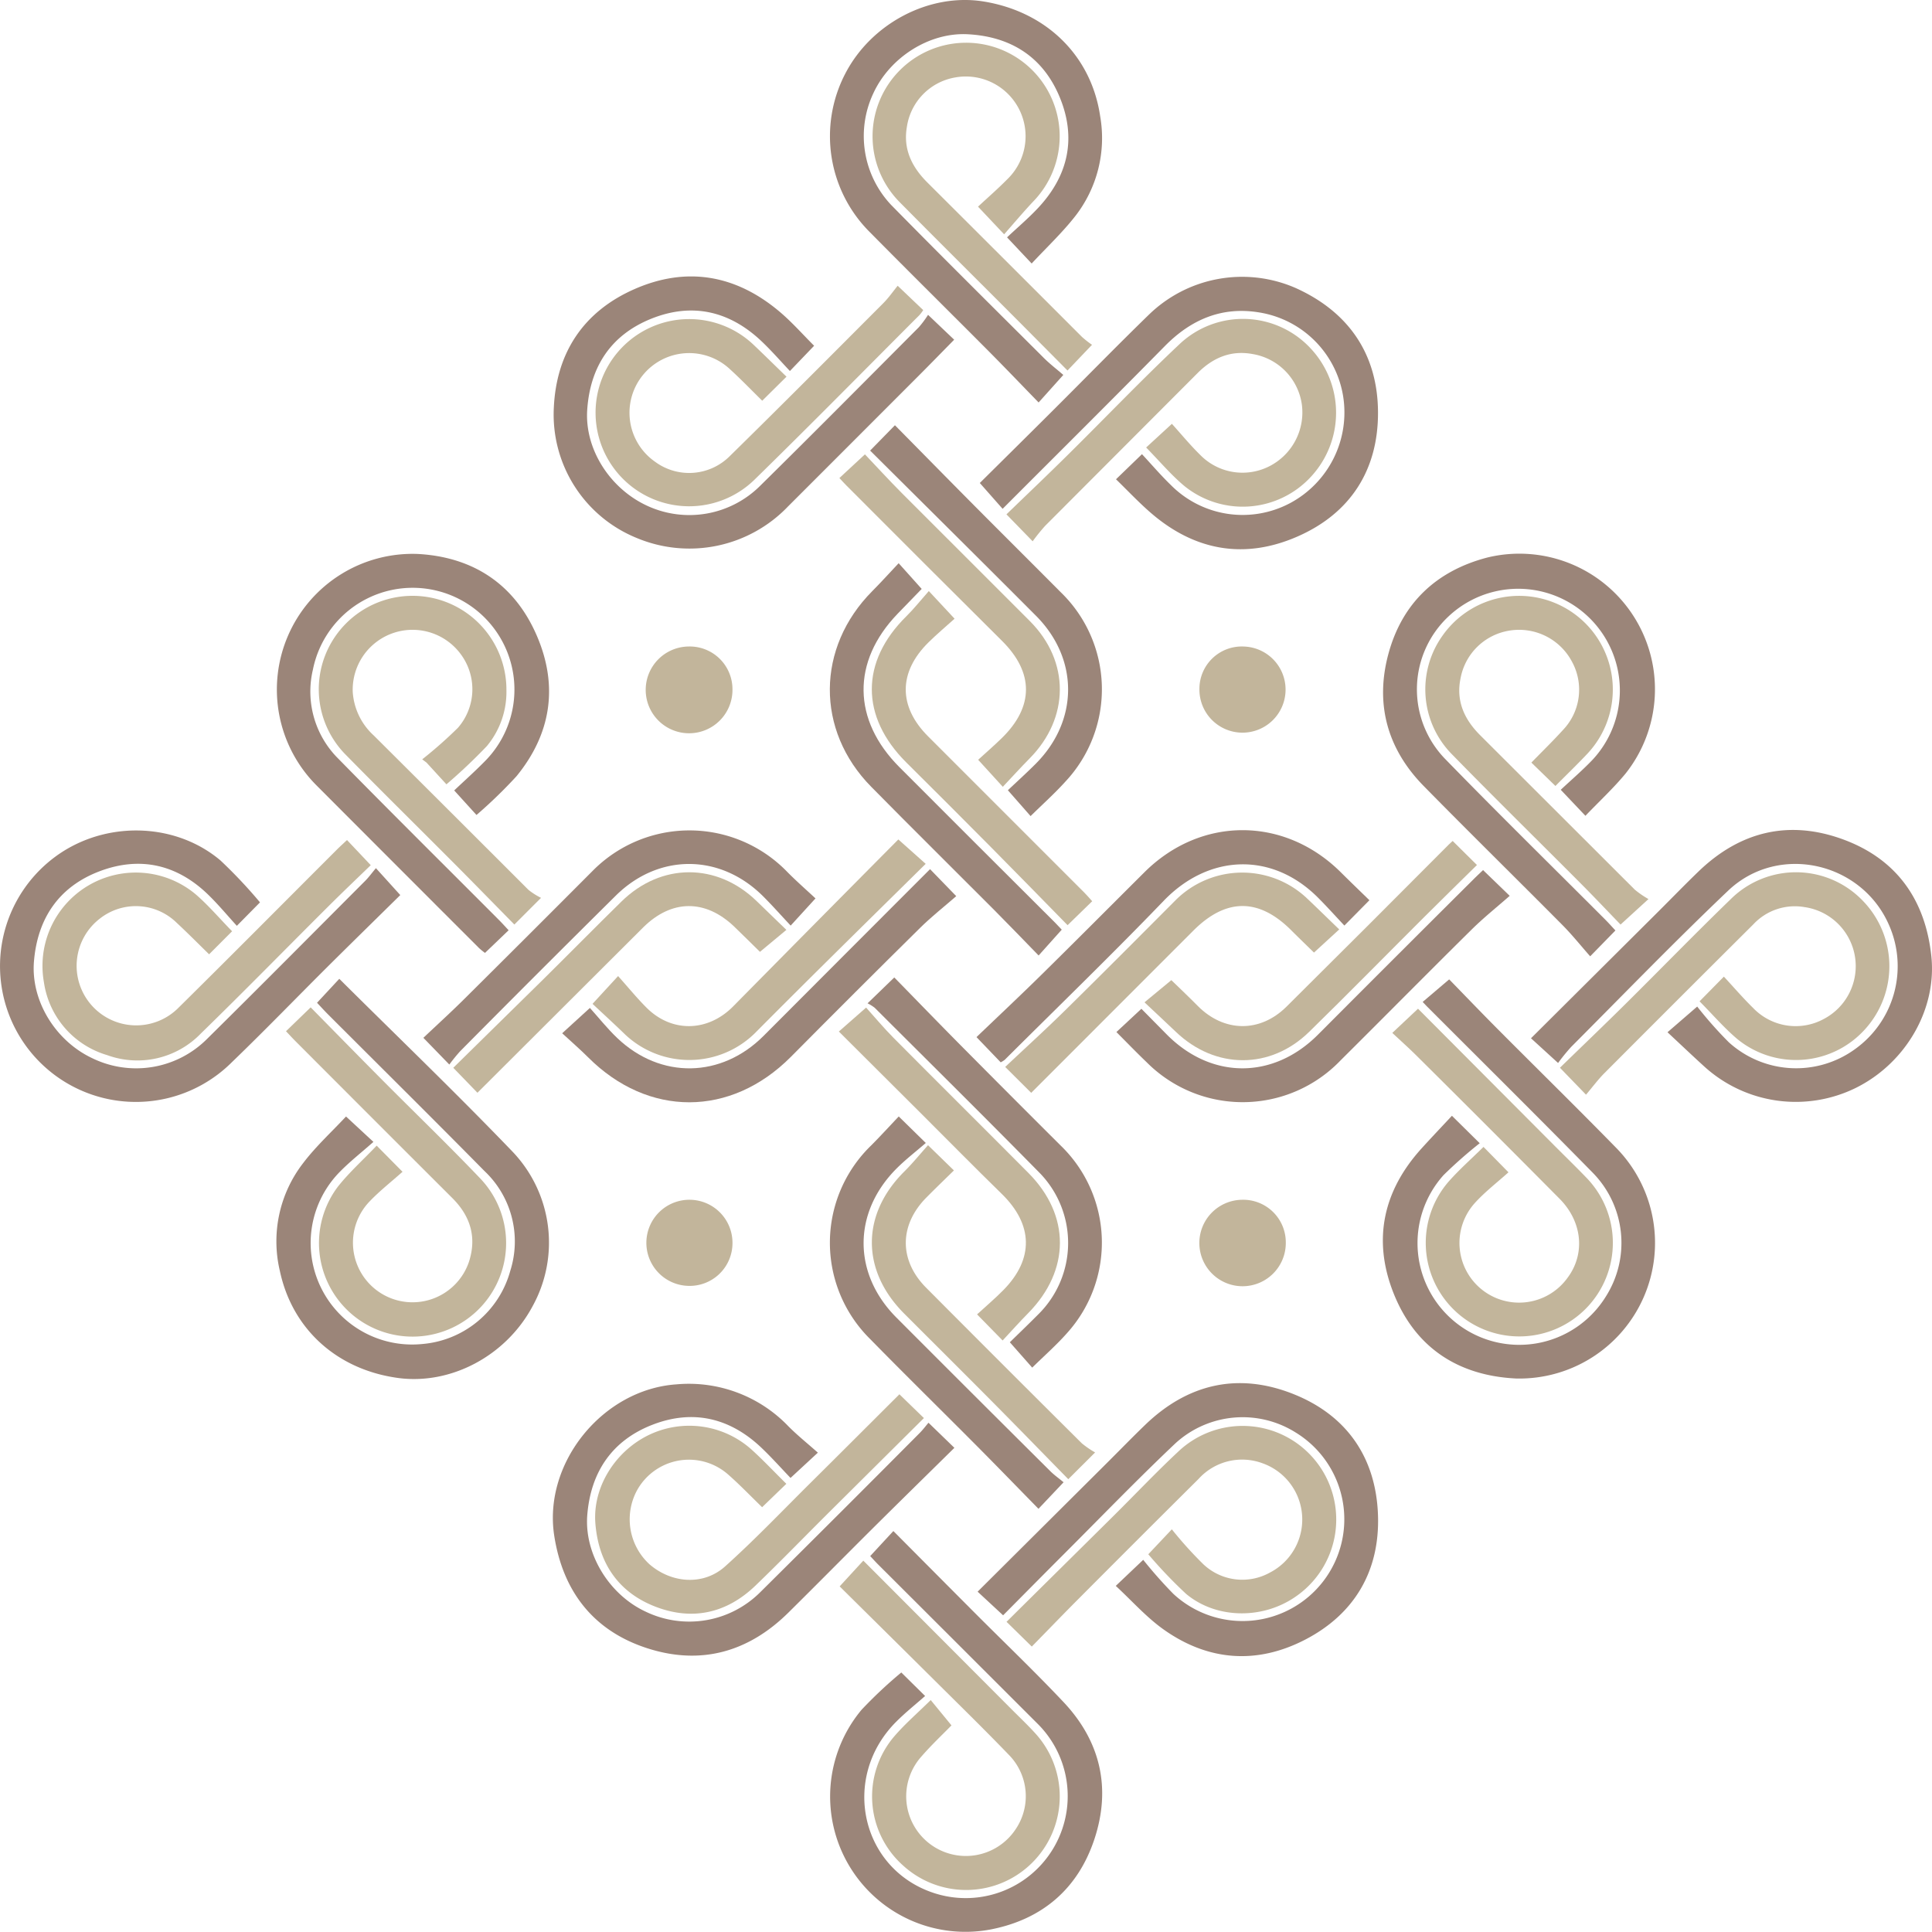 <svg xmlns="http://www.w3.org/2000/svg" width="298.369" height="298.356" viewBox="0 0 298.369 298.356">
  <g id="element_bottom" data-name="element bottom" transform="translate(-1489.828 -1560.127)">
    <g id="Group_487" data-name="Group 487">
      <path id="Path_2229" data-name="Path 2229" d="M1739.308,1703.823l-3.9,3.993c-1.461-1.656-2.776-3.307-4.255-4.8-7.133-7.185-14.359-14.277-21.454-21.5-5.673-5.773-7.554-12.776-5.42-20.523,2.138-7.762,7.407-12.715,15.226-14.76a20.938,20.938,0,0,1,21.369,33.357c-1.882,2.279-4.071,4.3-6.2,6.526l-3.811-4.018c1.545-1.447,3.257-2.919,4.817-4.536a15.7,15.7,0,0,0-22.158-22.231,15.435,15.435,0,0,0-.419,22.1c8.144,8.37,16.482,16.552,24.733,24.818C1738.33,1702.751,1738.79,1703.27,1739.308,1703.823Z" fill="#9b8579"/>
      <path id="Path_2230" data-name="Path 2230" d="M1633.221,1779.848l4,3.874c-4.069,4.01-8.108,7.964-12.118,11.947-4.522,4.492-8.995,9.032-13.528,13.511-6.188,6.114-13.566,8.163-21.828,5.48-8.289-2.693-12.983-8.77-14.322-17.341-1.76-11.272,7.5-22.637,18.889-23.4a21.282,21.282,0,0,1,17.286,6.493c1.392,1.4,2.939,2.636,4.537,4.056l-4.223,3.905c-1.448-1.51-2.89-3.13-4.454-4.623-4.856-4.634-10.562-6.018-16.823-3.609s-9.579,7.3-10.112,13.956c-.484,6.04,3.393,12.313,9.013,14.924a15.517,15.517,0,0,0,17.669-2.972q12.375-12.262,24.656-24.62C1632.358,1780.934,1632.78,1780.365,1633.221,1779.848Z" fill="#9b8579"/>
      <path id="Path_2231" data-name="Path 2231" d="M1654.042,1618.028c-1.453,1.622-2.525,2.817-3.815,4.256-2.659-2.734-5.1-5.289-7.588-7.793-6.142-6.173-12.337-12.293-18.456-18.489a20.915,20.915,0,0,1-3.826-24.481c4.018-7.8,13.029-12.513,21.368-11.165,9.662,1.561,16.646,8.345,18.013,17.753a19.612,19.612,0,0,1-3.873,15.423c-1.992,2.543-4.377,4.779-6.712,7.29l-3.8-4.038c1.587-1.5,3.3-2.943,4.819-4.572,4.638-4.97,5.919-10.747,3.323-17.048-2.566-6.227-7.532-9.389-14.2-9.747-5.975-.321-12.08,3.6-14.619,9.175a15.507,15.507,0,0,0,2.764,17.172c7.787,7.929,15.68,15.755,23.548,23.6C1651.932,1616.312,1653.005,1617.131,1654.042,1618.028Z" fill="#9b8579"/>
      <path id="Path_2232" data-name="Path 2232" d="M1624.218,1800.442c1.247-1.35,2.343-2.535,3.576-3.868,4.275,4.3,8.456,8.507,12.644,12.708,4.549,4.562,9.212,9.014,13.631,13.7,5.733,6.077,7.387,13.331,4.759,21.22-2.546,7.644-8.057,12.352-16,13.9a20.9,20.9,0,0,1-19.947-33.923,69.382,69.382,0,0,1,6.141-5.762l3.676,3.631c-1.449,1.282-3.041,2.548-4.468,3.979-8.629,8.65-5.45,22.818,5.915,26.478a15.752,15.752,0,0,0,15.838-26.256q-12.312-12.306-24.632-24.6C1624.959,1801.248,1624.586,1800.832,1624.218,1800.442Z" fill="#9b8579"/>
      <path id="Path_2233" data-name="Path 2233" d="M1714.056,1732.441l4.293,4.24a69.249,69.249,0,0,0-5.579,4.919,15.713,15.713,0,1,0,25.046,18.775,15.461,15.461,0,0,0-2.041-19.168c-8.426-8.585-16.981-17.044-25.481-25.557-.2-.2-.39-.407-.756-.789l4.094-3.484c2.319,2.379,4.892,5.064,7.514,7.7,6.093,6.122,12.262,12.167,18.3,18.341a20.952,20.952,0,0,1-15.463,35.6c-9.02-.436-15.66-4.811-18.982-13.281-3.2-8.166-1.567-15.69,4.338-22.223C1710.9,1735.794,1712.5,1734.114,1714.056,1732.441Z" fill="#9b8579"/>
      <path id="Path_2234" data-name="Path 2234" d="M1529.981,1699.484l-3.576,3.624c-1.468-1.607-2.852-3.279-4.4-4.786-4.823-4.7-10.555-6.006-16.8-3.639-6.277,2.378-9.589,7.281-10.133,13.932-.5,6.064,3.323,12.258,8.987,14.927a15.475,15.475,0,0,0,17.677-2.9c8.213-8.11,16.339-16.307,24.491-24.479.548-.549,1.007-1.189,1.656-1.963l3.764,4.157c-3.615,3.561-7.3,7.167-10.96,10.8-5.02,4.993-9.939,10.089-15.036,15a20.981,20.981,0,1,1-26.156-32.5c7.512-4.788,17.679-4.319,24.386,1.358A75.692,75.692,0,0,1,1529.981,1699.484Z" fill="#9b8579"/>
      <path id="Path_2235" data-name="Path 2235" d="M1543.267,1732.553l4.231,3.921c-1.868,1.657-3.7,3.086-5.305,4.743A15.673,15.673,0,0,0,1555,1767.694a15.425,15.425,0,0,0,13.636-11.319,14.961,14.961,0,0,0-4.007-15.419c-8-8.113-16.1-16.124-24.152-24.182-.593-.593-1.155-1.218-1.688-1.784l3.437-3.7c9,8.949,18.094,17.674,26.814,26.755a20.337,20.337,0,0,1,3.018,23.844c-4.1,7.644-12.631,12.169-20.812,11.038-9.347-1.292-16.283-7.5-18.2-16.535a19.739,19.739,0,0,1,3.619-16.668C1538.614,1737.157,1541.032,1734.95,1543.267,1732.553Z" fill="#9b8579"/>
      <path id="Path_2236" data-name="Path 2236" d="M1633.154,1608.75l4.032,3.839c-1.888,1.92-3.689,3.774-5.516,5.6q-10.055,10.068-20.12,20.128a21.074,21.074,0,0,1-23.444,4.871,20.569,20.569,0,0,1-12.753-20c.366-8.607,4.609-14.975,12.5-18.43,8.055-3.528,15.647-2.171,22.367,3.5,1.937,1.634,3.625,3.562,5.337,5.266l-3.738,3.9c-1.39-1.466-2.817-3.115-4.394-4.607-4.94-4.672-10.712-6.005-17.027-3.465-6.232,2.508-9.45,7.437-9.885,14.106-.391,6.012,3.489,12.107,9.244,14.769a15.494,15.494,0,0,0,17.483-3.091c8.22-8.1,16.346-16.3,24.493-24.475A16.559,16.559,0,0,0,1633.154,1608.75Z" fill="#9b8579"/>
      <path id="Path_2237" data-name="Path 2237" d="M1747.35,1719.544l4.586-3.968a61.884,61.884,0,0,0,4.866,5.5,15.472,15.472,0,0,0,19.558,1.036,15.743,15.743,0,0,0,5.2-19.121c-4.246-9.769-17.109-12.669-24.849-5.311-8.258,7.851-16.184,16.05-24.233,24.12a29.078,29.078,0,0,0-2.027,2.49l-4.183-3.818q9.878-9.829,19.728-19.632c2.057-2.048,4.075-4.137,6.166-6.149,6.414-6.17,13.941-7.989,22.279-4.94,8.291,3.033,12.738,9.348,13.656,18.06.864,8.2-3.958,16.48-11.61,20.3a21,21,0,0,1-23.512-3.327C1751.156,1723.127,1749.369,1721.428,1747.35,1719.544Z" fill="#9b8579"/>
      <path id="Path_2238" data-name="Path 2238" d="M1662.142,1805.044l4.239-4.026a68.537,68.537,0,0,0,4.654,5.258,15.713,15.713,0,1,0,18.874-24.93,15.38,15.38,0,0,0-18.52,1.649c-5.863,5.543-11.471,11.356-17.179,17.063-3.2,3.2-6.374,6.414-9.466,9.529l-3.936-3.65q10.028-9.979,20.029-19.935c1.957-1.948,3.879-3.933,5.869-5.847,6.627-6.376,14.413-8.109,22.881-4.733,8.252,3.289,12.748,9.843,13.052,18.7.294,8.583-3.607,15.266-11.25,19.225-7.449,3.859-14.965,3.32-21.852-1.568C1666.86,1809.881,1664.633,1807.346,1662.142,1805.044Z" fill="#9b8579"/>
      <path id="Path_2239" data-name="Path 2239" d="M1563.415,1685.989l-3.443-3.792c1.5-1.419,3.122-2.868,4.647-4.415a15.713,15.713,0,1,0-26.466-14.242,14.607,14.607,0,0,0,3.89,13.723c8.232,8.389,16.583,16.661,24.882,24.983.493.494.957,1.016,1.453,1.544l-3.65,3.5a9.868,9.868,0,0,1-.933-.762q-12.549-12.539-25.078-25.1a20.956,20.956,0,0,1,15.69-35.748c8.577.488,14.936,4.732,18.343,12.664,3.325,7.74,2.192,15.129-3.163,21.667A73.943,73.943,0,0,1,1563.415,1685.989Z" fill="#9b8579"/>
      <path id="Path_2240" data-name="Path 2240" d="M1662.177,1634.144l4.012-3.877c1.458,1.566,2.879,3.232,4.444,4.749a15.608,15.608,0,0,0,18.4,2.826,15.875,15.875,0,0,0,8.215-16.566,15.637,15.637,0,0,0-12.969-12.9c-5.739-.947-10.5,1.08-14.559,5.2-8.291,8.424-16.683,16.748-25.053,25.132l-3.521-3.99c3.614-3.585,7.581-7.5,11.531-11.442,4.865-4.849,9.662-9.768,14.586-14.557a20.647,20.647,0,0,1,22.651-4.117c8.2,3.692,12.68,10.226,12.727,19.168s-4.273,15.68-12.536,19.258c-8.22,3.559-15.924,2.107-22.686-3.815C1665.621,1637.641,1663.972,1635.889,1662.177,1634.144Z" fill="#9b8579"/>
      <path id="Path_2241" data-name="Path 2241" d="M1718.867,1694.5l4.112,3.977c-1.992,1.754-4.03,3.378-5.873,5.2-6.792,6.712-13.5,13.506-20.274,20.239a20.925,20.925,0,0,1-29.911.268c-1.577-1.508-3.091-3.081-4.681-4.672l3.86-3.593c1.257,1.274,2.587,2.626,3.922,3.973,6.9,6.96,16.438,6.953,23.345.026q12.062-12.1,24.171-24.146C1717.976,1695.337,1718.434,1694.917,1718.867,1694.5Z" fill="#9b8579"/>
      <path id="Path_2242" data-name="Path 2242" d="M1648.988,1686.161l-3.508-3.992c1.333-1.264,2.835-2.623,4.266-4.053,6.671-6.662,6.728-16.218.074-22.894-8.535-8.562-17.129-17.065-25.613-25.508l3.831-3.914c4.039,4.093,8.191,8.321,12.367,12.526,4.388,4.419,8.809,8.806,13.2,13.224a20.852,20.852,0,0,1,.766,29.275C1652.725,1682.653,1650.877,1684.3,1648.988,1686.161Z" fill="#9b8579"/>
      <path id="Path_2243" data-name="Path 2243" d="M1623.809,1715.075l4.128-3.994c3.377,3.454,6.793,6.986,10.251,10.476q7.694,7.761,15.437,15.475a20.838,20.838,0,0,1,1.019,28.941c-1.675,1.9-3.6,3.584-5.406,5.363l-3.454-3.919c1.174-1.15,2.741-2.648,4.269-4.187a15.5,15.5,0,0,0,.193-22.106c-8.384-8.518-16.881-16.923-25.339-25.366A6.548,6.548,0,0,0,1623.809,1715.075Z" fill="#9b8579"/>
      <path id="Path_2244" data-name="Path 2244" d="M1633.459,1694.354l4.047,4.171c-1.876,1.636-3.821,3.16-5.567,4.884q-10.044,9.919-19.982,19.945c-9.281,9.319-22.027,9.343-31.309.054-1.248-1.248-2.588-2.4-4-3.709l4.282-3.911c1.3,1.437,2.657,3.156,4.228,4.652,6.7,6.38,16.085,6.2,22.6-.345C1616.249,1711.574,1624.756,1703.069,1633.459,1694.354Z" fill="#9b8579"/>
      <path id="Path_2245" data-name="Path 2245" d="M1653.8,1703.7l-3.572,3.989c-2.382-2.443-4.577-4.734-6.816-6.982-6.343-6.368-12.743-12.682-19.05-19.086-8.589-8.719-8.478-21.491.172-30.2,1.391-1.4,2.714-2.869,4.077-4.314l3.558,3.97c-1.029,1.062-2.394,2.456-3.745,3.864-7.082,7.378-6.971,16.378.315,23.673q12,12.016,24.033,24.006C1653.117,1702.972,1653.448,1703.335,1653.8,1703.7Z" fill="#9b8579"/>
      <path id="Path_2246" data-name="Path 2246" d="M1701.314,1699.153l-3.866,3.913c-1.405-1.492-2.71-2.947-4.089-4.327-7.1-7.1-16.846-6.731-23.806.495-8.03,8.337-16.355,16.391-24.556,24.563a3.774,3.774,0,0,1-.626.39l-3.738-3.893c3.367-3.228,6.8-6.448,10.149-9.748,5.29-5.209,10.524-10.475,15.786-15.713,8.717-8.677,21.625-8.661,30.349.026C1698.317,1696.253,1699.742,1697.62,1701.314,1699.153Z" fill="#9b8579"/>
      <path id="Path_2247" data-name="Path 2247" d="M1654.083,1789.04l-3.878,4.1c-3.243-3.31-6.34-6.509-9.48-9.666-5.492-5.523-11.055-10.977-16.505-16.54a20.9,20.9,0,0,1,.149-29.912c1.443-1.451,2.824-2.964,4.258-4.474l4.176,4.095c-1.532,1.329-3.107,2.538-4.5,3.931-6.8,6.808-6.8,16.256-.028,23.042q11.852,11.88,23.753,23.707C1652.628,1787.92,1653.327,1788.413,1654.083,1789.04Z" fill="#9b8579"/>
      <path id="Path_2248" data-name="Path 2248" d="M1559.221,1724.53l-4.01-4.126c2.109-2,4.238-3.932,6.278-5.958q9.944-9.873,19.837-19.8a21.01,21.01,0,0,1,30.065.115c1.433,1.455,2.977,2.8,4.378,4.112l-3.834,4.2c-1.466-1.563-2.827-3.1-4.279-4.549-6.61-6.583-16.1-6.639-22.736-.071q-12.068,11.949-24.021,24.013A26.412,26.412,0,0,0,1559.221,1724.53Z" fill="#9b8579"/>
    </g>
    <g id="Group_488" data-name="Group 488">
      <path id="Path_2249" data-name="Path 2249" d="M1611.293,1618.3l-3.75,3.713c-1.667-1.634-3.264-3.3-4.963-4.847a9.216,9.216,0,1,0-11.6,14.261,8.864,8.864,0,0,0,11.491-.8c7.981-7.826,15.861-15.757,23.758-23.669.842-.843,1.529-1.841,2.232-2.7l3.942,3.758a5.683,5.683,0,0,1-.546.737c-8.5,8.509-16.943,17.085-25.546,25.492a14.454,14.454,0,1,1-.209-20.969C1607.8,1614.884,1609.453,1616.522,1611.293,1618.3Z" fill="#c2b59b"/>
      <path id="Path_2250" data-name="Path 2250" d="M1525.672,1703.946l-3.55,3.559c-1.7-1.659-3.321-3.3-5.006-4.865a9,9,0,0,0-11.856-.657,9.2,9.2,0,1,0,11.951,13.956c8.262-8.156,16.435-16.4,24.648-24.606.491-.491,1.009-.955,1.559-1.474l3.667,3.88c-2.079,2.017-4.317,4.14-6.5,6.317-6.571,6.545-13.057,13.177-19.7,19.644a13.631,13.631,0,0,1-14.516,3.372,13.793,13.793,0,0,1-9.76-11.265,14.412,14.412,0,0,1,23.409-13.592C1521.986,1699.905,1523.686,1701.917,1525.672,1703.946Z" fill="#c2b59b"/>
      <path id="Path_2251" data-name="Path 2251" d="M1558.773,1681.255l-3.083-3.365-.658-.492a67.332,67.332,0,0,0,5.522-4.878,9.069,9.069,0,0,0,.55-11.2,9.245,9.245,0,0,0-16.8,5.682,9.979,9.979,0,0,0,3.236,6.7q11.961,11.906,23.891,23.841a10.5,10.5,0,0,0,1.952,1.243l-4.12,4.122c-3.02-3.069-6.022-6.149-9.057-9.2-5.692-5.717-11.443-11.375-17.093-17.133a14.367,14.367,0,0,1-1.983-17.433,14.5,14.5,0,0,1,26.908,7.571,13.064,13.064,0,0,1-3.021,8.635A84.4,84.4,0,0,1,1558.773,1681.255Z" fill="#c2b59b"/>
      <path id="Path_2252" data-name="Path 2252" d="M1548,1737.055l3.992,4.037c-1.713,1.526-3.489,2.918-5.038,4.528a9.2,9.2,0,1,0,15.28,9.427c1.251-3.789.271-7.08-2.54-9.885q-12.1-12.073-24.171-24.175c-.494-.494-.965-1.01-1.528-1.6l3.81-3.688c3.7,3.76,7.394,7.529,11.112,11.271,5.038,5.072,10.194,10.03,15.123,15.2a14.45,14.45,0,1,1-22.009,1.191C1543.776,1741.165,1545.893,1739.262,1548,1737.055Z" fill="#c2b59b"/>
      <path id="Path_2253" data-name="Path 2253" d="M1666.833,1629.236l3.977-3.654c1.372,1.517,2.793,3.249,4.382,4.81a9.14,9.14,0,0,0,10.75,1.7,9.33,9.33,0,0,0,4.93-9.549,9.2,9.2,0,0,0-7.659-7.749c-3.336-.6-6.095.6-8.437,2.951q-11.767,11.793-23.536,23.586a30.11,30.11,0,0,0-1.933,2.39l-4.049-4.159c3.209-3.1,6.433-6.17,9.595-9.3,5.735-5.67,11.31-11.508,17.18-17.031a14.264,14.264,0,0,1,20.37.883,14.531,14.531,0,0,1-.143,19.666,14.316,14.316,0,0,1-19.576,1.359C1670.645,1633.426,1668.906,1631.351,1666.833,1629.236Z" fill="#c2b59b"/>
      <path id="Path_2254" data-name="Path 2254" d="M1619.5,1805.121l3.653-3.977c7.745,7.764,15.392,15.428,23.037,23.094,1.2,1.2,2.436,2.373,3.574,3.632a14.451,14.451,0,0,1-20.422,20.4,14.281,14.281,0,0,1-1.36-20.043c1.659-1.918,3.6-3.593,5.582-5.551l3.206,3.911c-1.315,1.352-3.052,2.98-4.606,4.767a9.215,9.215,0,1,0,14.507,11.283,9.1,9.1,0,0,0-1.049-11.509c-3.781-3.924-7.682-7.733-11.547-11.574C1629.207,1814.717,1624.325,1809.9,1619.5,1805.121Z" fill="#c2b59b"/>
      <path id="Path_2255" data-name="Path 2255" d="M1611.268,1789.28l-3.741,3.613c-1.746-1.688-3.436-3.46-5.27-5.068a9.155,9.155,0,0,0-14.138,2.628,9.421,9.421,0,0,0,2.013,11.255c3.411,2.951,8.335,3.327,11.668.336,4.577-4.107,8.83-8.576,13.2-12.91,4.618-4.577,9.212-9.178,13.727-13.68,1.236,1.2,2.424,2.354,3.784,3.673q-7.414,7.365-14.872,14.776c-3.714,3.7-7.362,7.462-11.137,11.094-4.448,4.281-9.75,5.466-15.475,3.249s-8.771-6.747-9.253-12.856c-.434-5.5,2.97-11.04,8.15-13.6a14.408,14.408,0,0,1,15.864,2.107C1607.628,1785.546,1609.318,1787.355,1611.268,1789.28Z" fill="#c2b59b"/>
      <path id="Path_2256" data-name="Path 2256" d="M1644.9,1596.313l-4.03-4.271c1.433-1.334,3.024-2.716,4.5-4.212a9.227,9.227,0,0,0-7.973-15.751,9.091,9.091,0,0,0-7.514,7.646c-.6,3.428.766,6.194,3.157,8.578q11.953,11.916,23.883,23.856a15.059,15.059,0,0,0,1.55,1.216l-3.787,3.972c-3.007-3.026-6.033-6.08-9.071-9.124-5.6-5.611-11.227-11.19-16.8-16.829a14.449,14.449,0,1,1,20.545-.114C1647.822,1592.922,1646.371,1594.646,1644.9,1596.313Z" fill="#c2b59b"/>
      <path id="Path_2257" data-name="Path 2257" d="M1730.041,1681.508l-3.715-3.61c1.641-1.687,3.3-3.3,4.845-5a9.008,9.008,0,0,0,1.411-10.61,9.233,9.233,0,0,0-9.621-4.776,9.131,9.131,0,0,0-7.566,7.339c-.738,3.509.561,6.362,3.015,8.813q11.946,11.928,23.89,23.859a14.9,14.9,0,0,0,2.109,1.452l-4.311,3.938c-1.975-2.043-4-4.191-6.085-6.284-6.692-6.721-13.465-13.364-20.09-20.151a14.281,14.281,0,0,1-1.339-18.155,14.466,14.466,0,1,1,22.434,18.157C1733.428,1678.175,1731.748,1679.787,1730.041,1681.508Z" fill="#c2b59b"/>
      <path id="Path_2258" data-name="Path 2258" d="M1752.3,1714.768l3.756-3.814c1.557,1.678,2.976,3.334,4.529,4.852a9.094,9.094,0,0,0,10.939,1.667,9.212,9.212,0,0,0-3.017-17.257,8.758,8.758,0,0,0-7.915,2.676q-11.513,11.461-22.984,22.964c-.995,1-1.839,2.145-2.843,3.331l-4.028-4.163c3.4-3.3,6.811-6.567,10.165-9.889,5.428-5.377,10.751-10.861,16.24-16.174a14.3,14.3,0,0,1,20.4.308,14.5,14.5,0,0,1,.31,19.816,14.33,14.33,0,0,1-19.731,1.5C1756.084,1718.863,1754.327,1716.814,1752.3,1714.768Z" fill="#c2b59b"/>
      <path id="Path_2259" data-name="Path 2259" d="M1718.932,1737.249l3.857,3.923c-1.718,1.548-3.58,2.974-5.137,4.679a9.212,9.212,0,1,0,14.293,11.567c2.719-3.673,2.259-8.61-1.258-12.155q-10.995-11.082-22.073-22.08c-1.2-1.193-2.461-2.317-3.765-3.54l3.97-3.735c6.936,6.961,14.025,14.077,21.116,21.192,1.649,1.655,3.328,3.28,4.947,4.964a14.447,14.447,0,1,1-21.366.577C1715.183,1740.748,1717.092,1739.068,1718.932,1737.249Z" fill="#c2b59b"/>
      <path id="Path_2260" data-name="Path 2260" d="M1649.173,1814.415l-3.9-3.823c5.6-5.548,11.134-11.011,16.653-16.485,3.265-3.239,6.429-6.585,9.785-9.726a14.453,14.453,0,1,1,17.926,22.513c-5.069,3.354-12.08,3.207-16.653-.632a72.534,72.534,0,0,1-5.819-6.1l3.636-3.854a60.442,60.442,0,0,0,4.881,5.41,8.766,8.766,0,0,0,10.267,1.268,9.217,9.217,0,0,0-1.119-16.87,9.066,9.066,0,0,0-9.913,2.424q-9.264,9.205-18.477,18.46C1654.044,1809.4,1651.687,1811.847,1649.173,1814.415Z" fill="#c2b59b"/>
      <path id="Path_2261" data-name="Path 2261" d="M1628.562,1689.768l4.225,3.766c-5.306,5.235-10.45,10.293-15.575,15.369q-5.276,5.226-10.513,10.492a14.451,14.451,0,0,1-20.6.231c-1.576-1.515-3.187-2.993-4.763-4.47,1.34-1.457,2.45-2.664,3.947-4.29,1.543,1.726,2.884,3.371,4.376,4.865,3.909,3.914,9.483,3.782,13.4-.187Q1615.807,1702.62,1628.562,1689.768Z" fill="#c2b59b"/>
      <path id="Path_2262" data-name="Path 2262" d="M1649.083,1728.9l-4.017-4c3.134-2.952,6.268-5.8,9.282-8.764,5.727-5.636,11.4-11.331,17.069-17.024a14.562,14.562,0,0,1,20.127-.371c1.693,1.6,3.352,3.228,5.109,4.922l-3.9,3.575c-1.035-1.014-2.287-2.216-3.513-3.443-5-5-10.062-5-15.106.042C1665.838,1712.133,1657.548,1720.435,1649.083,1728.9Z" fill="#c2b59b"/>
      <path id="Path_2263" data-name="Path 2263" d="M1717.921,1693.715c-2.6,2.564-5.329,5.228-8.029,7.921-5.962,5.944-11.856,11.957-17.877,17.84-6,5.865-14.485,5.816-20.559.034-1.531-1.458-3.079-2.9-4.877-4.59l4.146-3.425c1.174,1.144,2.641,2.526,4.055,3.959,4.054,4.106,9.619,4.215,13.736.129q12.575-12.48,25.069-25.041c.2-.2.408-.379.585-.543Z" fill="#c2b59b"/>
      <path id="Path_2264" data-name="Path 2264" d="M1619.46,1633.953l3.944-3.657c1.824,1.918,3.707,3.979,5.675,5.956,6.592,6.621,13.231,13.2,19.821,19.819,6.177,6.208,6.122,14.932-.066,21.19-1.385,1.4-2.707,2.862-4.137,4.378l-3.807-4.176c1.088-.994,2.412-2.137,3.66-3.357,4.966-4.854,4.948-10.112.05-14.981q-12.049-11.977-24.046-24.01C1620.21,1634.772,1619.887,1634.408,1619.46,1633.953Z" fill="#c2b59b"/>
      <path id="Path_2265" data-name="Path 2265" d="M1644.669,1767.143l-3.947-4.027c1.4-1.288,2.8-2.469,4.073-3.767,4.737-4.814,4.588-10.113-.264-14.846-4.2-4.1-8.323-8.291-12.482-12.44s-8.31-8.283-12.673-12.631l4.211-3.7c1.295,1.438,2.683,3.113,4.21,4.651,6.932,6.983,13.921,13.909,20.855,20.89,6.509,6.553,6.47,15.029-.023,21.639C1647.3,1764.259,1646.036,1765.677,1644.669,1767.143Z" fill="#c2b59b"/>
      <path id="Path_2266" data-name="Path 2266" d="M1563.563,1728.888l-3.732-3.855q6.966-6.844,13.919-13.684c4.028-3.982,8-8.017,12.046-11.987,6.129-6.019,14.752-6.028,20.892-.066,1.47,1.427,2.945,2.85,4.585,4.437l-4.081,3.393c-1.1-1.077-2.522-2.5-3.978-3.9-4.46-4.27-9.692-4.219-14.071.144C1580.673,1711.811,1572.212,1720.26,1563.563,1728.888Z" fill="#c2b59b"/>
      <path id="Path_2267" data-name="Path 2267" d="M1633.147,1736.987l4,3.894c-1.463,1.437-2.884,2.8-4.266,4.2-4.2,4.256-4.23,9.686-.021,13.917q11.982,12.043,24.03,24.019a14.374,14.374,0,0,0,2.061,1.418l-4.143,4.131c-3.905-3.985-7.694-7.887-11.524-11.749-4.586-4.624-9.208-9.212-13.811-13.819-6.682-6.687-6.653-15.331.027-21.962C1630.757,1739.788,1631.874,1738.408,1633.147,1736.987Z" fill="#c2b59b"/>
      <path id="Path_2268" data-name="Path 2268" d="M1633.271,1651.408l3.977,4.269c-1.329,1.2-2.732,2.377-4.031,3.658-4.664,4.6-4.672,9.9-.072,14.5q12.093,12.087,24.178,24.18c.4.4.754.828,1.176,1.294l-3.8,3.7c-3.881-3.956-7.77-7.954-11.7-11.915q-6.579-6.638-13.213-13.22c-7.1-7.076-7.089-15.566.008-22.566C1630.953,1654.166,1631.966,1652.881,1633.271,1651.408Z" fill="#c2b59b"/>
      <path id="Path_2269" data-name="Path 2269" d="M1681.846,1659.971a6.653,6.653,0,1,1-6.786,6.571A6.544,6.544,0,0,1,1681.846,1659.971Z" fill="#c2b59b"/>
      <path id="Path_2270" data-name="Path 2270" d="M1688.4,1751.985a6.676,6.676,0,1,1-6.812-6.569A6.578,6.578,0,0,1,1688.4,1751.985Z" fill="#c2b59b"/>
      <path id="Path_2271" data-name="Path 2271" d="M1602.947,1666.583a6.7,6.7,0,1,1-6.768-6.613A6.6,6.6,0,0,1,1602.947,1666.583Z" fill="#c2b59b"/>
      <path id="Path_2272" data-name="Path 2272" d="M1596.106,1758.71a6.65,6.65,0,1,1,6.843-6.54A6.61,6.61,0,0,1,1596.106,1758.71Z" fill="#c2b59b"/>
    </g>
  </g>
</svg>
